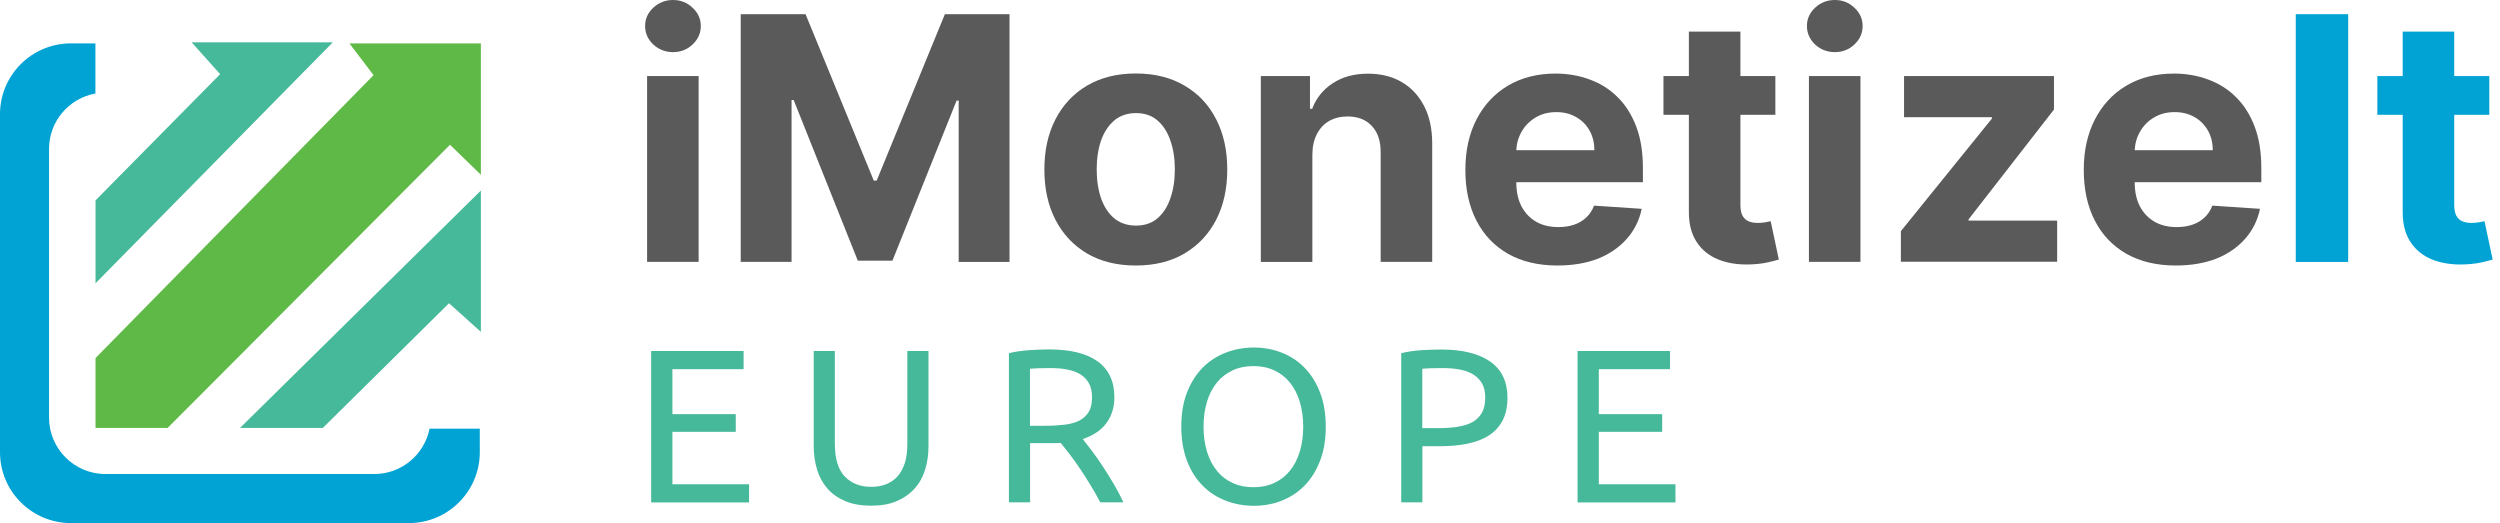 <svg width="325" height="68" viewBox="0 0 325 68" fill="none" xmlns="http://www.w3.org/2000/svg">
<path d="M55.84 55.737C55.169 59.093 52.213 61.623 48.664 61.623H13.708C9.668 61.623 6.377 58.345 6.377 54.292V19.349C6.377 15.748 8.984 12.766 12.405 12.159V5.641H9.216C4.131 5.641 0 9.759 0 14.844V58.784C0 63.869 4.131 68 9.216 68H53.156C58.242 68 62.372 63.869 62.372 58.784V55.724H55.84V55.737Z" fill="#00A3D3"/>
<path d="M45.424 5.641H62.514V22.718L58.5 18.82L21.789 55.634H12.418V46.547L48.56 9.771L45.424 5.641Z" fill="#5FB946"/>
<path d="M12.418 36.827L43.268 5.499H24.913L28.617 9.642L12.418 26.049V36.827Z" fill="#46B99A"/>
<path d="M31.199 55.634L62.514 24.771V43.139L58.371 39.422L41.964 55.634H31.199Z" fill="#46B99A"/>
<path d="M84.651 65.315V45.63H96.669V47.992H87.414V53.84H95.649V56.138H87.414V62.953H97.379V65.315H84.651Z" fill="#46B99A"/>
<path d="M113.243 65.741C111.952 65.741 110.842 65.547 109.887 65.147C108.944 64.747 108.17 64.205 107.563 63.508C106.957 62.811 106.505 61.998 106.221 61.056C105.937 60.113 105.782 59.081 105.782 57.983V45.63H108.531V57.673C108.531 59.648 108.97 61.068 109.835 61.959C110.7 62.85 111.836 63.289 113.243 63.289C113.94 63.289 114.585 63.185 115.153 62.966C115.734 62.746 116.225 62.411 116.651 61.959C117.064 61.507 117.386 60.926 117.619 60.216C117.851 59.507 117.954 58.654 117.954 57.673V45.63H120.704V57.983C120.704 59.081 120.562 60.1 120.265 61.056C119.968 62.011 119.516 62.824 118.897 63.508C118.277 64.205 117.503 64.747 116.573 65.147C115.644 65.547 114.534 65.741 113.243 65.741Z" fill="#46B99A"/>
<path d="M140.763 57.08C141.06 57.454 141.447 57.958 141.912 58.564C142.377 59.184 142.854 59.855 143.345 60.604C143.835 61.352 144.326 62.127 144.803 62.94C145.281 63.753 145.694 64.541 146.042 65.302H143.035C142.661 64.579 142.247 63.856 141.796 63.121C141.357 62.385 140.905 61.675 140.453 61.004C140.001 60.333 139.55 59.7 139.111 59.119C138.659 58.538 138.259 58.022 137.897 57.583C137.652 57.596 137.407 57.609 137.149 57.609C136.891 57.609 136.632 57.609 136.374 57.609H133.909V65.302H131.159V45.914C131.934 45.721 132.799 45.592 133.754 45.527C134.709 45.462 135.587 45.424 136.387 45.424C139.15 45.424 141.254 45.94 142.699 46.986C144.145 48.031 144.868 49.58 144.868 51.645C144.868 52.949 144.519 54.072 143.835 55.002C143.151 55.931 142.106 56.628 140.763 57.08ZM136.594 47.85C135.419 47.85 134.516 47.876 133.896 47.941V55.35H135.858C136.8 55.35 137.652 55.298 138.414 55.208C139.175 55.118 139.808 54.937 140.324 54.666C140.841 54.395 141.241 54.02 141.538 53.543C141.822 53.065 141.964 52.42 141.964 51.633C141.964 50.897 141.822 50.277 141.538 49.787C141.254 49.296 140.866 48.909 140.389 48.625C139.911 48.341 139.343 48.147 138.685 48.031C138.027 47.902 137.33 47.85 136.594 47.85Z" fill="#46B99A"/>
<path d="M153.568 55.466C153.568 53.775 153.813 52.291 154.317 51.013C154.82 49.722 155.504 48.651 156.356 47.786C157.221 46.921 158.215 46.276 159.364 45.837C160.512 45.398 161.726 45.178 163.017 45.178C164.282 45.178 165.482 45.398 166.605 45.837C167.728 46.276 168.722 46.921 169.574 47.786C170.426 48.651 171.097 49.722 171.601 51.013C172.104 52.304 172.349 53.788 172.349 55.466C172.349 57.157 172.104 58.642 171.601 59.919C171.097 61.21 170.426 62.282 169.574 63.147C168.722 64.011 167.728 64.657 166.605 65.096C165.482 65.535 164.282 65.754 163.017 65.754C161.726 65.754 160.512 65.535 159.364 65.096C158.215 64.657 157.208 64.011 156.356 63.147C155.491 62.282 154.807 61.21 154.317 59.919C153.826 58.629 153.568 57.144 153.568 55.466ZM156.459 55.466C156.459 56.654 156.614 57.738 156.911 58.719C157.208 59.7 157.647 60.526 158.202 61.21C158.757 61.895 159.441 62.424 160.241 62.785C161.042 63.16 161.945 63.34 162.952 63.34C163.959 63.34 164.85 63.16 165.65 62.785C166.45 62.411 167.121 61.895 167.676 61.21C168.231 60.526 168.67 59.7 168.967 58.719C169.264 57.751 169.419 56.667 169.419 55.466C169.419 54.279 169.264 53.194 168.967 52.213C168.67 51.232 168.231 50.406 167.676 49.722C167.121 49.038 166.437 48.509 165.65 48.147C164.85 47.773 163.959 47.592 162.952 47.592C161.945 47.592 161.042 47.773 160.241 48.147C159.441 48.522 158.757 49.038 158.202 49.722C157.647 50.406 157.208 51.232 156.911 52.213C156.614 53.194 156.459 54.266 156.459 55.466Z" fill="#46B99A"/>
<path d="M187.361 45.437C190.124 45.437 192.254 45.966 193.738 47.011C195.222 48.057 195.971 49.632 195.971 51.71C195.971 52.846 195.765 53.814 195.364 54.614C194.951 55.415 194.371 56.073 193.609 56.576C192.847 57.08 191.905 57.441 190.808 57.673C189.711 57.906 188.472 58.009 187.09 58.009H184.909V65.302H182.159V45.914C182.934 45.721 183.799 45.592 184.754 45.527C185.696 45.475 186.574 45.437 187.361 45.437ZM187.594 47.85C186.419 47.85 185.516 47.876 184.896 47.941V55.66H186.974C187.916 55.66 188.768 55.595 189.53 55.479C190.292 55.35 190.924 55.144 191.44 54.86C191.957 54.563 192.357 54.163 192.654 53.646C192.938 53.13 193.08 52.484 193.08 51.684C193.08 50.923 192.938 50.303 192.641 49.812C192.344 49.322 191.944 48.922 191.453 48.638C190.963 48.354 190.369 48.134 189.711 48.031C189.027 47.902 188.33 47.85 187.594 47.85Z" fill="#46B99A"/>
<path d="M205.084 65.315V45.63H217.102V47.992H207.847V53.84H216.082V56.138H207.847V62.953H217.812V65.315H205.084Z" fill="#46B99A"/>
<path d="M305.264 1.846V34.052H298.449V1.846H305.264Z" fill="#00A3D3"/>
<path d="M323.607 9.888V14.922H309.059V9.888H323.607ZM312.351 4.105H319.05V26.616C319.05 27.236 319.14 27.714 319.334 28.062C319.528 28.398 319.786 28.63 320.121 28.772C320.47 28.914 320.87 28.979 321.322 28.979C321.632 28.979 321.954 28.953 322.264 28.901C322.574 28.837 322.819 28.785 322.987 28.759L324.045 33.742C323.71 33.845 323.232 33.961 322.626 34.103C322.019 34.245 321.283 34.336 320.405 34.374C318.792 34.439 317.372 34.219 316.159 33.729C314.958 33.238 314.016 32.477 313.345 31.431C312.673 30.399 312.338 29.082 312.351 27.494V4.105Z" fill="#00A3D3"/>
<path d="M84.122 34.039V9.888H90.822V34.039H84.122ZM87.491 6.777C86.497 6.777 85.645 6.441 84.922 5.783C84.225 5.112 83.864 4.311 83.864 3.382C83.864 2.465 84.213 1.665 84.922 1.007C85.645 0.336 86.497 0 87.491 0C88.485 0 89.337 0.336 90.034 1.007C90.744 1.665 91.106 2.453 91.106 3.382C91.106 4.311 90.744 5.112 90.034 5.783C89.337 6.441 88.485 6.777 87.491 6.777Z" fill="#5A5A5A"/>
<path d="M96.32 1.846H104.723L113.591 23.48H113.966L122.834 1.846H131.237V34.052H124.628V13.076H124.357L116.018 33.884H111.513L103.174 12.998H102.903V34.039H96.294V1.846H96.32Z" fill="#5A5A5A"/>
<path d="M147.656 34.516C145.216 34.516 143.099 34 141.318 32.954C139.55 31.909 138.181 30.45 137.213 28.579C136.245 26.707 135.768 24.525 135.768 22.047C135.768 19.556 136.245 17.374 137.213 15.503C138.181 13.631 139.55 12.172 141.318 11.127C143.099 10.081 145.216 9.552 147.656 9.552C150.096 9.552 152.213 10.081 153.981 11.127C155.762 12.159 157.143 13.618 158.099 15.503C159.067 17.374 159.544 19.543 159.544 22.047C159.544 24.525 159.067 26.694 158.099 28.579C157.131 30.45 155.762 31.896 153.981 32.954C152.213 34 150.096 34.516 147.656 34.516ZM147.682 29.327C148.792 29.327 149.721 29.017 150.47 28.385C151.219 27.739 151.774 26.875 152.148 25.777C152.535 24.68 152.729 23.428 152.729 22.021C152.729 20.614 152.535 19.362 152.148 18.265C151.774 17.168 151.206 16.29 150.47 15.658C149.721 15.012 148.792 14.702 147.682 14.702C146.559 14.702 145.616 15.025 144.855 15.658C144.106 16.303 143.525 17.168 143.138 18.265C142.764 19.362 142.57 20.614 142.57 22.021C142.57 23.428 142.764 24.68 143.138 25.777C143.525 26.875 144.093 27.753 144.855 28.385C145.616 29.005 146.559 29.327 147.682 29.327Z" fill="#5A5A5A"/>
<path d="M170.607 20.085V34.052H163.907V9.888H170.297V14.147H170.581C171.11 12.74 172.014 11.63 173.266 10.817C174.518 9.991 176.054 9.578 177.848 9.578C179.526 9.578 180.985 9.939 182.237 10.675C183.489 11.411 184.457 12.456 185.154 13.825C185.851 15.18 186.187 16.794 186.187 18.665V34.039H179.487V19.853C179.5 18.368 179.126 17.22 178.351 16.393C177.59 15.554 176.531 15.141 175.189 15.141C174.285 15.141 173.485 15.335 172.801 15.722C172.117 16.109 171.588 16.677 171.2 17.426C170.813 18.162 170.619 19.04 170.607 20.085Z" fill="#5A5A5A"/>
<path d="M202.477 34.516C199.986 34.516 197.856 34.013 196.061 33.006C194.28 31.986 192.899 30.553 191.944 28.695C190.976 26.823 190.498 24.629 190.498 22.073C190.498 19.595 190.976 17.413 191.944 15.528C192.912 13.657 194.267 12.185 196.023 11.14C197.791 10.094 199.856 9.565 202.219 9.565C203.806 9.565 205.291 9.823 206.672 10.339C208.053 10.843 209.266 11.604 210.286 12.624C211.319 13.644 212.132 14.922 212.713 16.458C213.294 17.994 213.578 19.775 213.578 21.841V23.686H193.17V19.53H207.266C207.266 18.562 207.059 17.71 206.633 16.961C206.22 16.213 205.626 15.632 204.891 15.219C204.155 14.793 203.303 14.573 202.322 14.573C201.302 14.573 200.399 14.806 199.611 15.283C198.837 15.748 198.23 16.367 197.791 17.155C197.352 17.929 197.12 18.794 197.12 19.75V23.699C197.12 24.9 197.339 25.932 197.778 26.797C198.23 27.662 198.863 28.333 199.676 28.811C200.489 29.289 201.47 29.521 202.593 29.521C203.342 29.521 204.026 29.418 204.632 29.211C205.252 29.005 205.781 28.682 206.22 28.269C206.659 27.856 206.995 27.339 207.227 26.733L213.423 27.146C213.113 28.63 212.468 29.934 211.487 31.044C210.519 32.141 209.279 33.006 207.743 33.626C206.233 34.206 204.478 34.516 202.477 34.516Z" fill="#5A5A5A"/>
<path d="M230.797 9.888V14.922H216.25V9.888H230.797ZM219.554 4.105H226.254V26.616C226.254 27.236 226.344 27.714 226.538 28.062C226.731 28.398 226.989 28.63 227.325 28.772C227.673 28.914 228.074 28.979 228.525 28.979C228.835 28.979 229.158 28.953 229.468 28.901C229.777 28.837 230.023 28.785 230.191 28.759L231.249 33.742C230.913 33.845 230.436 33.961 229.829 34.103C229.222 34.245 228.487 34.336 227.609 34.374C225.995 34.439 224.575 34.219 223.362 33.729C222.162 33.238 221.219 32.477 220.548 31.431C219.877 30.399 219.541 29.082 219.554 27.494V4.105Z" fill="#5A5A5A"/>
<path d="M235.16 34.039V9.888H241.859V34.039H235.16ZM238.529 6.777C237.535 6.777 236.683 6.441 235.96 5.783C235.263 5.112 234.902 4.311 234.902 3.382C234.902 2.465 235.25 1.665 235.96 1.007C236.67 0.336 237.522 0 238.529 0C239.523 0 240.375 0.336 241.072 1.007C241.782 1.665 242.143 2.453 242.143 3.382C242.143 4.311 241.782 5.112 241.072 5.783C240.375 6.441 239.523 6.777 238.529 6.777Z" fill="#5A5A5A"/>
<path d="M247.113 34.039V30.05L258.95 15.412V15.232H247.526V9.888H267.017V14.238L255.916 28.514V28.682H267.43V34.026H247.113V34.039Z" fill="#5A5A5A"/>
<path d="M282.869 34.516C280.377 34.516 278.248 34.013 276.453 33.006C274.672 31.986 273.291 30.553 272.336 28.695C271.367 26.823 270.89 24.629 270.89 22.073C270.89 19.595 271.367 17.413 272.336 15.528C273.304 13.657 274.659 12.185 276.415 11.14C278.183 10.094 280.248 9.565 282.61 9.565C284.198 9.565 285.683 9.823 287.064 10.339C288.445 10.843 289.658 11.604 290.678 12.624C291.711 13.644 292.524 14.922 293.105 16.458C293.686 17.994 293.97 19.775 293.97 21.841V23.686H273.562V19.53H287.658C287.658 18.562 287.451 17.71 287.025 16.961C286.599 16.213 286.018 15.632 285.282 15.219C284.547 14.793 283.695 14.573 282.714 14.573C281.694 14.573 280.79 14.806 280.003 15.283C279.229 15.748 278.622 16.367 278.183 17.155C277.744 17.929 277.512 18.794 277.512 19.75V23.699C277.512 24.9 277.731 25.932 278.17 26.797C278.622 27.662 279.254 28.333 280.068 28.811C280.881 29.289 281.862 29.521 282.972 29.521C283.721 29.521 284.405 29.418 285.011 29.211C285.631 29.005 286.16 28.682 286.599 28.269C287.038 27.856 287.374 27.339 287.606 26.733L293.802 27.146C293.492 28.63 292.847 29.934 291.866 31.044C290.897 32.141 289.658 33.006 288.122 33.626C286.612 34.206 284.856 34.516 282.869 34.516Z" fill="#5A5A5A"/>
</svg>
